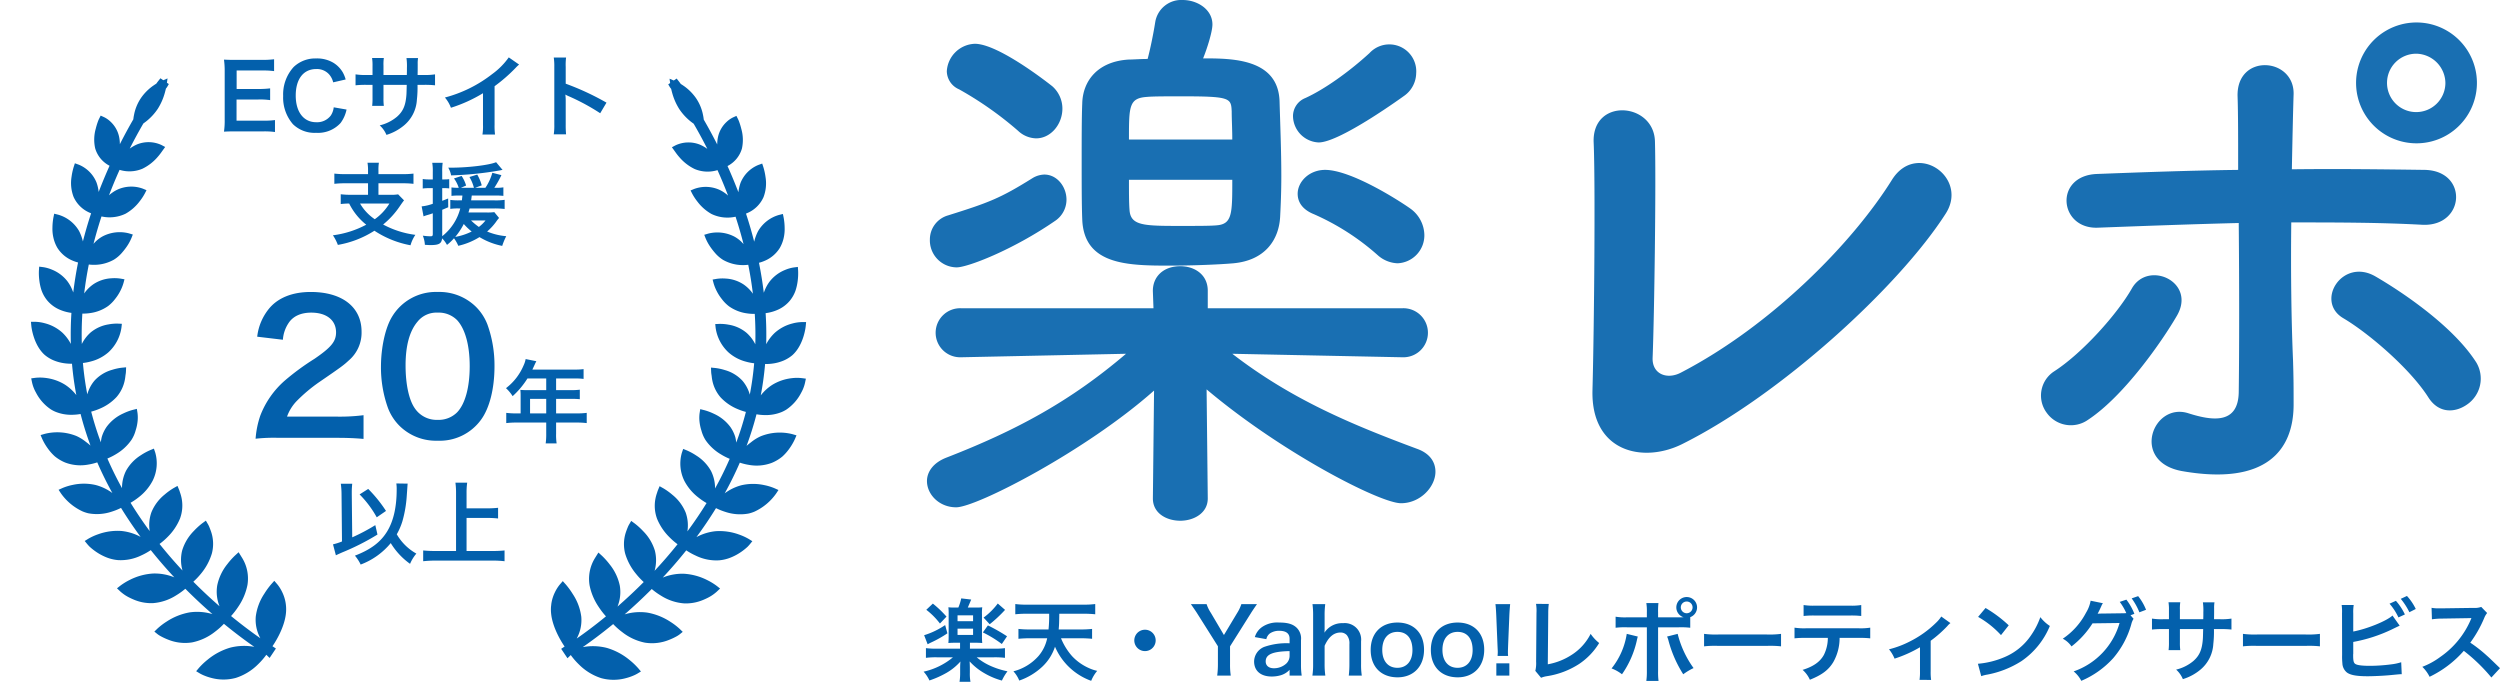 <svg xmlns="http://www.w3.org/2000/svg" xmlns:xlink="http://www.w3.org/1999/xlink" width="556.71" height="155.21" viewBox="0 0 556.71 155.21">
  <defs>
    <clipPath id="clip-path">
      <path id="パス_6292" data-name="パス 6292" d="M0,0,50.758-.276l-.773,134.625-50.758.276Z" fill="#0360ac"/>
    </clipPath>
    <clipPath id="clip-path-2">
      <path id="パス_6291" data-name="パス 6291" d="M0,0,50.758.276,51.531,134.9.773,134.625Z" fill="#0360ac"/>
    </clipPath>
  </defs>
  <g id="mv-logo" transform="translate(-80.195 -550.848)">
    <path id="パス_6952" data-name="パス 6952" d="M8.82,10.92v1.32H3.6a17.6,17.6,0,0,1-2.38-.12v2.16a17.8,17.8,0,0,1,2.38-.12H7.24A15.407,15.407,0,0,1,.7,17.36,7.6,7.6,0,0,1,2,19.32,21.335,21.335,0,0,0,5.84,17.6,12.377,12.377,0,0,0,8.9,15.1c-.04.56-.06.94-.06,1.32v1.14a12.181,12.181,0,0,1-.14,2.06h2.44A9.837,9.837,0,0,1,11,17.56V16.4c0-.06-.02-.72-.02-.78-.02-.3-.02-.3-.02-.54a13.5,13.5,0,0,0,3.38,2.68,15.969,15.969,0,0,0,3.8,1.58,11.04,11.04,0,0,1,1.24-2.06,17.876,17.876,0,0,1-3.98-1.3,13.172,13.172,0,0,1-2.88-1.82H16.4a18.278,18.278,0,0,1,2.42.12V12.12a16.365,16.365,0,0,1-2.4.12h-5.4V10.92h1.24c.58,0,1.06.02,1.5.06a15.311,15.311,0,0,1-.06-1.66V4.64a11.034,11.034,0,0,1,.06-1.62,10.835,10.835,0,0,1-1.54.06H10.54c.12-.26.38-.86.76-1.78L9.08,1.04a10.943,10.943,0,0,1-.64,2.04H7.8a11.009,11.009,0,0,1-1.58-.06,13.073,13.073,0,0,1,.06,1.62V9.32c0,.72-.02,1.2-.06,1.66.42-.04.94-.06,1.54-.06Zm-.56-6.1h3.46v1.3H8.26Zm0,2.96h3.46v1.4H8.26ZM1.3,3.58A16.318,16.318,0,0,1,4.34,6.64L5.8,5.1A23.77,23.77,0,0,0,2.76,2.2Zm4.2,3.4A17.327,17.327,0,0,1,.82,9.24l.78,2.02c.42-.22.44-.24.82-.42A25.372,25.372,0,0,0,6,8.82Zm11.72-4.8a15.173,15.173,0,0,1-3.16,3.14L15.42,6.8a30.013,30.013,0,0,0,3.42-3.2ZM13.9,8.62a25.426,25.426,0,0,1,4.22,2.58l1.16-1.72a38.693,38.693,0,0,0-4.26-2.42Zm21.78,1.3a25.173,25.173,0,0,1,2.54.12V7.84a24.189,24.189,0,0,1-2.56.12H30.78c.1-1.04.1-1.38.14-3.5h5.42a24.055,24.055,0,0,1,2.58.12V2.3a19.767,19.767,0,0,1-2.6.14H23.7a18.66,18.66,0,0,1-2.58-.14V4.58a23.281,23.281,0,0,1,2.58-.12h4.96a29.461,29.461,0,0,1-.14,3.5h-4.2a21.989,21.989,0,0,1-2.5-.12v2.2a25.054,25.054,0,0,1,2.52-.12h3.88a8.776,8.776,0,0,1-1.92,3.94,11.1,11.1,0,0,1-5.6,3.42A6.755,6.755,0,0,1,22,19.34a14.288,14.288,0,0,0,5.08-3.04,10.577,10.577,0,0,0,2.88-4.5,13.9,13.9,0,0,0,8.06,7.6,8.222,8.222,0,0,1,1.34-2.22,9.067,9.067,0,0,1-1.94-.66,11.457,11.457,0,0,1-3.66-2.62A13.956,13.956,0,0,1,31.3,9.92ZM50,8.02a2.38,2.38,0,1,0,2.38,2.38A2.373,2.373,0,0,0,50,8.02ZM69.1,18.24a16.5,16.5,0,0,1-.16-2.58V11.72l4.62-7.34c.34-.56,1.1-1.66,1.38-2.06H71.46a8.739,8.739,0,0,1-.94,1.98L67.58,9.2l-2.9-4.92a8.1,8.1,0,0,1-.96-1.96h-3.5c.64.92,1.1,1.58,1.4,2.06l4.62,7.32v3.96a19.136,19.136,0,0,1-.16,2.58Zm13.1,0h2.7a16.085,16.085,0,0,1-.16-2.5V10.36A3.358,3.358,0,0,0,83.8,7.6c-.86-.84-2.02-1.18-3.94-1.18a5.988,5.988,0,0,0-3.82,1.02,4.179,4.179,0,0,0-1.58,2.22l2.56.46a2.179,2.179,0,0,1,.8-1.28,3.608,3.608,0,0,1,2.08-.58c1.52,0,2.3.6,2.3,1.76v1.02a15.13,15.13,0,0,0-5.64.8,3.548,3.548,0,0,0-2.26,3.24c0,2.1,1.48,3.36,3.92,3.36a7.077,7.077,0,0,0,1.86-.24,4.337,4.337,0,0,0,2.12-1.26Zm0-4.46a2.383,2.383,0,0,1-.72,1.76A4.061,4.061,0,0,1,78.7,16.6c-1.12,0-1.82-.58-1.82-1.52,0-1.56,1.5-2.22,5.32-2.3ZM87.3,2.32a18.716,18.716,0,0,1,.14,2.62v10.7a16.438,16.438,0,0,1-.16,2.6h2.88a17.8,17.8,0,0,1-.16-2.6V11.6c.9-2,2.06-2.96,3.56-2.96a1.857,1.857,0,0,1,1.38.58,2.821,2.821,0,0,1,.58,1.98v4.44a21.255,21.255,0,0,1-.14,2.6h2.9a15.806,15.806,0,0,1-.16-2.6V10.6A3.661,3.661,0,0,0,94.1,6.56a4.669,4.669,0,0,0-4.14,2.12A8.2,8.2,0,0,0,90,7.82V4.96a19.222,19.222,0,0,1,.14-2.64Zm18.94,16.3c3.56,0,5.9-2.44,5.9-6.14s-2.3-6.06-5.92-6.06c-3.64,0-5.96,2.38-5.96,6.1C100.26,16.26,102.58,18.62,106.24,18.62ZM106.22,8.5c2.12,0,3.34,1.48,3.34,4.06,0,2.44-1.28,3.94-3.36,3.94s-3.36-1.52-3.36-3.98C102.84,10.02,104.12,8.5,106.22,8.5Zm13.42,10.12c3.56,0,5.9-2.44,5.9-6.14s-2.3-6.06-5.92-6.06c-3.64,0-5.96,2.38-5.96,6.1C113.66,16.26,115.98,18.62,119.64,18.62ZM119.62,8.5c2.12,0,3.34,1.48,3.34,4.06,0,2.44-1.28,3.94-3.36,3.94s-3.36-1.52-3.36-3.98C116.24,10.02,117.52,8.5,119.62,8.5Zm11.24,5.36a7.144,7.144,0,0,1-.04-.84c0-.28,0-.28.04-1.46l.28-6.8c.04-.86.12-1.9.18-2.44h-3.28c.08.56.14,1.56.18,2.44l.28,6.8c.06,1.22.06,1.22.06,1.44,0,.24-.02.44-.04.86Zm.28,4.38V15.5h-2.9v2.74Zm5.94-15.98a9.728,9.728,0,0,1,.1,2.06l-.08,10.8a7.053,7.053,0,0,1-.18,2.06l1.28,1.54a5.73,5.73,0,0,1,1.2-.34,18.232,18.232,0,0,0,7.28-2.74,14.91,14.91,0,0,0,4.46-4.66,9.394,9.394,0,0,1-1.9-2.04,11.819,11.819,0,0,1-4.08,4.58,14.385,14.385,0,0,1-5.46,2.2l.1-11.42a15.477,15.477,0,0,1,.12-2.02Zm27.18,3V4.2a15.936,15.936,0,0,1,.08-2.12h-2.7a11.349,11.349,0,0,1,.12,2.06V5.26h-4.4a12.836,12.836,0,0,1-2.56-.14V7.58a17.059,17.059,0,0,1,2.52-.1h4.44v9.68a14.893,14.893,0,0,1-.12,2.26h2.72a15.445,15.445,0,0,1-.1-2.24V7.48h4.62a17.217,17.217,0,0,1,2.54.1V5.22a2.31,2.31,0,1,0-3.1-2.18,2.292,2.292,0,0,0,1.62,2.2c-.48.02-.68.02-1.1.02Zm6.36-3.52a1.3,1.3,0,0,1,1.32,1.3,1.31,1.31,0,1,1-2.62,0A1.3,1.3,0,0,1,170.62,1.74Zm-13.34,7.2a16.248,16.248,0,0,1-3.38,7.7,8.723,8.723,0,0,1,2.32,1.3,21.135,21.135,0,0,0,3.36-7.78c.04-.18.08-.3.08-.34.02-.04.04-.16.08-.28Zm8.98.6a5.117,5.117,0,0,1,.32.92,26.677,26.677,0,0,0,3.28,7.48,13.225,13.225,0,0,1,2.3-1.38,22.06,22.06,0,0,1-3.54-7.62Zm8.24,2.18a21.956,21.956,0,0,1,3.26-.1h10.62a21.956,21.956,0,0,1,3.26.1V8.94a19.641,19.641,0,0,1-3.24.14H177.74a19.641,19.641,0,0,1-3.24-.14Zm34.46-1.88a19.789,19.789,0,0,1,2.54.1V7.56a14.206,14.206,0,0,1-2.58.14h-11.7a14.077,14.077,0,0,1-2.58-.14V9.94a19.789,19.789,0,0,1,2.54-.1h4.88a8.494,8.494,0,0,1-.88,3.78c-.84,1.54-2.34,2.6-4.74,3.34a6.346,6.346,0,0,1,1.62,2.2c2.7-1.08,4.16-2.18,5.22-3.94a10.86,10.86,0,0,0,1.4-5.38Zm-12.3-4.88a18.841,18.841,0,0,1,2.54-.1h7.76a18.841,18.841,0,0,1,2.54.1V2.52a13.569,13.569,0,0,1-2.58.14h-7.68a13.569,13.569,0,0,1-2.58-.14Zm30.66.12a7.5,7.5,0,0,1-1.22,1.44,22.815,22.815,0,0,1-5.68,4.06,21.331,21.331,0,0,1-4.74,1.8,8.183,8.183,0,0,1,1.24,2.08,28.216,28.216,0,0,0,5.66-2.54v5.36a11.991,11.991,0,0,1-.1,1.9l2.58.02a11.813,11.813,0,0,1-.1-1.92v-6.8a26.764,26.764,0,0,0,3.72-3.28,3.9,3.9,0,0,1,.68-.66Zm8.2.08a21,21,0,0,1,5.1,4.06l1.72-2.18a28.326,28.326,0,0,0-5.16-3.86Zm.7,13.2a7.08,7.08,0,0,1,1.32-.34,21.6,21.6,0,0,0,7.62-3,17.553,17.553,0,0,0,6.34-7.84,8.624,8.624,0,0,1-2.12-1.96,16.7,16.7,0,0,1-2.04,4,13.362,13.362,0,0,1-5.94,4.9,19.057,19.057,0,0,1-5.92,1.48ZM269.46,4.8l.86-.32a12.71,12.71,0,0,0-1.78-3.16l-1.48.5a12.4,12.4,0,0,1,1.46,2.5,9.667,9.667,0,0,1-1.04.04l-4.38.06c-.4,0-.72.02-.96.04l.16-.3c.04-.08.04-.1.14-.28.2-.4.38-.8.54-1.16a2.387,2.387,0,0,1,.34-.6l-2.74-.56a7.675,7.675,0,0,1-1.02,2.66,15.757,15.757,0,0,1-5.18,5.8,5.314,5.314,0,0,1,1.94,1.72A19.873,19.873,0,0,0,261,6.6l6.02-.08A16.094,16.094,0,0,1,256.8,17.3a6.618,6.618,0,0,1,1.7,2.1,20.189,20.189,0,0,0,7.12-5.06,19.722,19.722,0,0,0,4.02-7.56,4.032,4.032,0,0,1,.5-1.2Zm3.46-1.22A11.671,11.671,0,0,0,271.16.54l-1.44.5a14.326,14.326,0,0,1,1.72,3.1Zm7.54,2.1V3.62a10,10,0,0,1,.08-1.72h-2.62a10.657,10.657,0,0,1,.1,1.78v2h-1.18a14.2,14.2,0,0,1-2.6-.14V7.98a20.345,20.345,0,0,1,2.56-.1h1.22v2.96a13.163,13.163,0,0,1-.08,1.72h2.6a12.312,12.312,0,0,1-.08-1.68v-3h5.18c-.04,1.38-.04,1.86-.08,2.32-.18,2.3-.76,3.62-2.12,4.8a9.289,9.289,0,0,1-3.82,1.9,5.942,5.942,0,0,1,1.5,2.12,11.117,11.117,0,0,0,3.9-2.1,8.009,8.009,0,0,0,2.88-5.74,24.242,24.242,0,0,0,.14-3.3h1.34a20.346,20.346,0,0,1,2.56.1V5.54a14.2,14.2,0,0,1-2.6.14h-1.28c.02-1.2.02-1.2.02-2.42a7.386,7.386,0,0,1,.08-1.34h-2.58a12.748,12.748,0,0,1,.1,2.22v.64l-.02.9Zm14.04,6.04a21.956,21.956,0,0,1,3.26-.1h10.62a21.956,21.956,0,0,1,3.26.1V8.94a19.641,19.641,0,0,1-3.24.14H297.74a19.64,19.64,0,0,1-3.24-.14Zm24.56-7.34a10.154,10.154,0,0,1,.1-1.86h-2.68a10.561,10.561,0,0,1,.08,1.84l.02,9.28a15.068,15.068,0,0,0,.06,1.84,2.765,2.765,0,0,0,.98,2.04c.78.6,2.16.86,4.68.86,1.22,0,3.74-.12,4.92-.24,2.12-.2,2.22-.22,2.64-.22l-.12-2.66a11.817,11.817,0,0,1-2.28.48,37.717,37.717,0,0,1-4.64.32c-1.94,0-3.08-.16-3.42-.52-.28-.28-.36-.74-.36-1.9a1.326,1.326,0,0,1,.02-.26V10.74a33.863,33.863,0,0,0,8.54-2.76c1.06-.52,1.66-.8,1.8-.86l-1.6-2.26c-1.3,1.22-5.72,3-8.74,3.56Zm8.08-2.16a12.792,12.792,0,0,1,1.98,3.06l1.44-.66a12.717,12.717,0,0,0-2-3.04Zm5.84,1.18A11.766,11.766,0,0,0,331.02.5l-1.38.64a14.884,14.884,0,0,1,1.92,2.98Zm18.76,13.18c-2.42-2.34-2.42-2.34-2.92-2.78a31,31,0,0,0-3.7-2.9,26.488,26.488,0,0,0,3.12-5.52,3.847,3.847,0,0,1,.64-1.08l-1.32-1.36a4.332,4.332,0,0,1-1.78.22l-7.04.1h-.48a8.752,8.752,0,0,1-1.76-.12l.08,2.56a15.762,15.762,0,0,1,2.18-.16c6.3-.1,6.3-.1,6.62-.12l-.22.52a19.278,19.278,0,0,1-6.72,8.14,16.512,16.512,0,0,1-4,2.2,8.023,8.023,0,0,1,1.62,2.22,23.768,23.768,0,0,0,7.62-5.78,38.447,38.447,0,0,1,6.14,5.94Z" transform="translate(285.165 683.058)" fill="#0360ac"/>
    <path id="楽レポロゴ" d="M114.92,28.98a6.282,6.282,0,0,0,2.47-4.81,6,6,0,0,0-10.4-4.55c-4.55,4.16-10.01,8.06-14.3,10.01a4.338,4.338,0,0,0-2.73,4.03,5.97,5.97,0,0,0,5.72,5.85C100.49,39.51,114.92,28.98,114.92,28.98Zm-1.69,37.44a6.221,6.221,0,0,0,5.98-6.37,7.393,7.393,0,0,0-2.99-5.72c-1.95-1.43-13.13-8.71-19.11-8.71-3.51,0-6.11,2.6-6.11,5.33,0,1.82,1.04,3.51,3.64,4.55a54.208,54.208,0,0,1,14.17,9.1A7.025,7.025,0,0,0,113.23,66.42ZM69.94,20.79c.91-2.21,2.08-5.98,2.08-7.54,0-3.38-3.38-5.46-6.63-5.46a5.869,5.869,0,0,0-6.11,4.94c-.39,2.47-1.04,5.72-1.69,8.19-1.69,0-3.12.13-4.16.13-6.89.39-10.27,4.68-10.4,9.75-.13,3.12-.13,7.93-.13,12.87,0,4.81,0,9.75.13,13,.39,10.14,10.14,10.27,19.5,10.27,5.33,0,11.31-.26,14.17-.52,7.02-.65,10.14-5.2,10.4-10.4.13-2.47.26-5.59.26-8.97,0-5.72-.26-11.96-.39-16.64C86.71,20.79,76.31,20.79,69.94,20.79ZM32.76,38.6c3.25,0,5.85-3.12,5.85-6.63a6.649,6.649,0,0,0-2.21-4.94s-11.83-9.49-17.29-9.49a6.489,6.489,0,0,0-6.24,6.11,4.465,4.465,0,0,0,2.73,4.03,77.756,77.756,0,0,1,13.13,9.23A6.069,6.069,0,0,0,32.76,38.6Zm81.77,48.75a5.461,5.461,0,1,0-.13-10.92H70.98v-3.9c0-3.64-2.99-5.46-6.11-5.46-3.9,0-6.24,2.47-6.11,5.72l.13,3.64H15.99a5.461,5.461,0,1,0-.13,10.92h.13l36.79-.78C40.43,97.1,28.47,103.6,12.74,109.71c-2.99,1.17-4.29,3.25-4.29,5.2,0,2.99,2.73,5.85,6.5,5.85,4.55,0,28.99-12.61,44.07-26l-.26,23.92v.13c0,3.25,2.99,4.94,6.11,4.94,2.99,0,6.11-1.69,6.11-4.94v-.13L70.72,94.5c16.64,14.04,38.61,25.35,43.29,25.35,4.29,0,7.67-3.64,7.67-7.02,0-2.08-1.17-4.03-4.03-5.07-14.69-5.46-28.08-11.05-41.21-21.19l37.96.78ZM37.05,56.93a5.688,5.688,0,0,0,2.47-4.68c0-2.86-2.08-5.59-4.94-5.59a5.388,5.388,0,0,0-2.6.78c-7.28,4.55-9.75,5.46-18.85,8.32A5.562,5.562,0,0,0,9.1,61.09a6.013,6.013,0,0,0,5.98,6.24C17.42,67.33,27.43,63.56,37.05,56.93ZM53.43,38.86c0-7.41,0-9.23,4.03-9.49,1.3-.13,4.55-.13,7.8-.13,10.79,0,10.92.39,11.05,3.38,0,1.69.13,3.9.13,6.24Zm23.01,8.97c0,7.54,0,9.88-3.51,10.14-1.3.13-4.42.13-7.67.13-8.45,0-11.44,0-11.7-3.51-.13-1.56-.13-3.9-.13-6.76ZM235.3,55.37c5.2-8.06-6.5-16.25-11.96-7.54-8.84,14.17-26.91,32.5-46.93,42.9-3.12,1.69-6.5.39-6.37-3.25.39-9.88.78-39,.52-48.23-.26-8.71-14.04-9.75-13.65.26.39,8.71.13,40.3-.26,55.12-.39,13.78,11.18,16.38,19.89,12.09C198.51,95.8,224.9,71.62,235.3,55.37ZM353.6,26.25a13.455,13.455,0,1,0-26.91,0,13.455,13.455,0,0,0,26.91,0Zm-2.21,71.63a6.993,6.993,0,0,0,2.08-9.36c-5.2-8.19-16.77-15.86-22.36-19.11-7.41-4.42-13.65,5.46-7.28,9.23,5.72,3.38,14.95,11.31,18.98,17.68C345.15,99.96,348.79,99.7,351.39,97.88ZM300.56,57.45c.13,13.65.13,28.47,0,37.7-.13,7.15-5.85,6.37-11.18,4.68-7.93-2.6-13,10.79-1.43,12.87,18.59,3.25,24.83-4.55,24.83-14.82,0-3.64,0-5.72-.13-9.88-.39-8.97-.52-20.15-.39-30.68,9.75,0,19.5,0,29.12.52s10.4-12.09.52-12.22c-9.62-.13-19.5-.26-29.51-.13.13-6.76.26-12.74.39-16.77.13-8.19-12.74-9.1-12.48.52.13,3.64.13,9.49.13,16.38-10.53.13-21.19.52-31.46.91-9.62.39-8.45,12.35.26,11.96C279.63,58.1,290.16,57.71,300.56,57.45Zm-33.54,43.81c8.06-5.33,16.51-17.55,19.76-23.14,4.42-7.54-6.37-12.48-10.01-6.11-3.25,5.72-11.05,14.43-17.29,18.46a6.421,6.421,0,0,0-1.69,9.23A6.617,6.617,0,0,0,267.02,101.26Zm79.56-75.01a6.5,6.5,0,1,1-6.5-6.5A6.605,6.605,0,0,1,346.58,26.25Z" transform="translate(278.165 543.058)" fill="#0060aa" opacity="0.9"/>
    <path id="パス_6951" data-name="パス 6951" d="M20.02,1.64a8.167,8.167,0,0,1,.08,1.32q0,5.94-2.16,9.42c-1.46,2.36-3.62,3.98-7.14,5.34a9.169,9.169,0,0,1,1.28,1.98,15.932,15.932,0,0,0,6.7-4.78,15.589,15.589,0,0,0,4.3,4.62,8.8,8.8,0,0,1,1.4-2.28,11.546,11.546,0,0,1-4.36-4.3,14.314,14.314,0,0,0,1.26-2.92,26.848,26.848,0,0,0,.96-5.58c.18-2.56.18-2.56.2-2.78ZM7.92,14.56a13.074,13.074,0,0,1-2,.64l.64,2.44c.5-.24.64-.3,1.4-.64a53.527,53.527,0,0,0,7.86-3.98l-.48-2.1a41.8,41.8,0,0,1-5.14,2.72L10.1,4.1V3.66a17.662,17.662,0,0,1,.1-1.96H7.66a18.3,18.3,0,0,1,.16,2.38ZM11.84,4.08a23.109,23.109,0,0,1,3.82,5.1l2.06-1.42a29.93,29.93,0,0,0-3.96-4.9ZM35.66,9.32h4.7a20.883,20.883,0,0,1,2.32.12V7.06a20.371,20.371,0,0,1-2.32.12h-4.7V3.76a16.138,16.138,0,0,1,.14-2.3H33.18a17.121,17.121,0,0,1,.14,2.3V16.68H28.76A26.391,26.391,0,0,1,26,16.56v2.4a25,25,0,0,1,2.76-.14h12.7a21.823,21.823,0,0,1,2.66.14v-2.4a25.685,25.685,0,0,1-2.7.12H35.66Z" transform="translate(148.43 656.865)" fill="#0360ac"/>
    <path id="パス_6950" data-name="パス 6950" d="M-32-2.28a19.127,19.127,0,0,1-2.56.14h-6V-6.86h4.88a15.672,15.672,0,0,1,2.6.14V-9.34a20.815,20.815,0,0,1-2.6.14h-4.86v-4.12h5.76a17.911,17.911,0,0,1,2.58.14v-2.64a21.369,21.369,0,0,1-2.58.14h-6.04c-1.22,0-1.74-.02-2.54-.06a17.693,17.693,0,0,1,.16,2.58V-2.34A16.178,16.178,0,0,1-43.36.3c.8-.04,1.34-.06,2.54-.06h6.24A17.194,17.194,0,0,1-32,.38Zm13.08-2.84a4.085,4.085,0,0,1-.66,1.84A3.819,3.819,0,0,1-22.82-1.8c-2.8,0-4.56-2.28-4.56-5.94,0-3.68,1.72-5.9,4.56-5.9A3.621,3.621,0,0,1-19.9-12.4a4.167,4.167,0,0,1,.86,1.72l2.78-.64a7.113,7.113,0,0,0-.62-1.54A6.14,6.14,0,0,0-19-15.04,7.067,7.067,0,0,0-22.84-16a6.949,6.949,0,0,0-5,1.9,9.056,9.056,0,0,0-2.34,6.46A9.032,9.032,0,0,0-28-1.36,6.879,6.879,0,0,0-22.86.56,6.81,6.81,0,0,0-17.4-1.62a7.641,7.641,0,0,0,1.34-3Zm11.08-7.2v-2.06a10,10,0,0,1,.08-1.72h-2.62a10.659,10.659,0,0,1,.1,1.78v2h-1.18a14.2,14.2,0,0,1-2.6-.14v2.44a20.346,20.346,0,0,1,2.56-.1h1.22v2.96a13.168,13.168,0,0,1-.08,1.72h2.6a12.311,12.311,0,0,1-.08-1.68v-3h5.18C-2.7-8.74-2.7-8.26-2.74-7.8-2.92-5.5-3.5-4.18-4.86-3A9.289,9.289,0,0,1-8.68-1.1a5.942,5.942,0,0,1,1.5,2.12,11.117,11.117,0,0,0,3.9-2.1A8.009,8.009,0,0,0-.4-6.82a24.246,24.246,0,0,0,.14-3.3H1.08a20.346,20.346,0,0,1,2.56.1v-2.44a14.2,14.2,0,0,1-2.6.14H-.24c.02-1.2.02-1.2.02-2.42a7.386,7.386,0,0,1,.08-1.34H-2.72a12.747,12.747,0,0,1,.1,2.22v.64l-.02.9Zm27.9-3.92a16,16,0,0,1-3.72,3.74A29.208,29.208,0,0,1,5.84-7.3,7.523,7.523,0,0,1,7.18-5.02a32.4,32.4,0,0,0,7.14-3.24v7.04A11.249,11.249,0,0,1,14.2.94H17a15.129,15.129,0,0,1-.1-2.22V-9.82a35.367,35.367,0,0,0,4.72-4.12,8.238,8.238,0,0,1,.74-.7ZM32.82.9a21.986,21.986,0,0,1-.08-2.22V-6.6a10.34,10.34,0,0,0-.08-1.36,6.462,6.462,0,0,0,.68.34A47.319,47.319,0,0,1,40.42-3.8l1.4-2.36a58.759,58.759,0,0,0-9.08-4.22V-14.1a13.407,13.407,0,0,1,.08-2.1H30.08a12.855,12.855,0,0,1,.12,2.04V-1.34A13.473,13.473,0,0,1,30.08.9Zm-44.1,8.86h-5.06a19.707,19.707,0,0,1-2.44-.12v2.28a19.131,19.131,0,0,1,2.42-.12h5.08v2.56h-3.66a18.7,18.7,0,0,1-2.42-.12v2.18a18.454,18.454,0,0,1,1.88-.12,13.857,13.857,0,0,0,3.8,4.72,21.569,21.569,0,0,1-7.42,2.36A9.9,9.9,0,0,1-18,25.52a21.985,21.985,0,0,0,8.14-3.16A21.711,21.711,0,0,0-1.82,25.6,8.058,8.058,0,0,1-.74,23.28a20.635,20.635,0,0,1-7.18-2.3A18.657,18.657,0,0,0-4.2,16.9c.4-.58.72-1.04.94-1.3l-1.32-1.34a8.7,8.7,0,0,1-1.7.1H-8.96V11.8h5.38a18.914,18.914,0,0,1,2.42.12V9.64a19.485,19.485,0,0,1-2.44.12H-8.96V8.98a9.7,9.7,0,0,1,.1-1.76H-11.4a9.741,9.741,0,0,1,.12,1.76Zm4.76,6.54a11.719,11.719,0,0,1-3.26,3.5,10.666,10.666,0,0,1-3.28-3.5ZM9.74,14.52c-.04.4-.06.54-.12,1.08H8.96a13.077,13.077,0,0,1-1.92-.1v2a12.178,12.178,0,0,1,1.88-.1h.34a11.539,11.539,0,0,1-4.02,6.18V17.7c.6-.24.7-.3,1.34-.56l-.02-1.96c-.64.26-.88.36-1.32.52V12.88h.52a8.81,8.81,0,0,1,1.04.06V10.88a8.81,8.81,0,0,1-1.04.06H5.24V9.28a13.376,13.376,0,0,1,.1-2.04H3.02A11.189,11.189,0,0,1,3.14,9.3v1.64H2.28a7.331,7.331,0,0,1-1.38-.1v2.12a10.972,10.972,0,0,1,1.36-.08h.88v3.48a10.145,10.145,0,0,1-2.48.58l.42,2.22a8.906,8.906,0,0,1,.96-.32c.48-.14.54-.16,1.1-.36v4.58c0,.44-.1.54-.5.54a12.478,12.478,0,0,1-1.72-.14,6.442,6.442,0,0,1,.46,2.04c.66.04.96.06,1.2.06,1.94,0,2.5-.32,2.64-1.5A6.288,6.288,0,0,1,6.3,25.52a11.29,11.29,0,0,0,1.56-1.48,8.005,8.005,0,0,1,.96,1.68,15.41,15.41,0,0,0,4.72-1.94,15.6,15.6,0,0,0,5.06,1.96,13.488,13.488,0,0,1,.9-2.16,14.28,14.28,0,0,1-4.26-1.04,12.693,12.693,0,0,0,1.96-2.12,8.281,8.281,0,0,1,.7-.9l-1.06-1.3a10.7,10.7,0,0,1-1.7.08H11.08c.12-.38.16-.52.26-.9h5.5a18.357,18.357,0,0,1,2.3.12V15.48a13.282,13.282,0,0,1-2.3.12H11.68c.06-.42.08-.6.14-1.08h5.12a17.935,17.935,0,0,1,1.92.08V12.7a8.081,8.081,0,0,1-1.56.1h-.46a22.571,22.571,0,0,0,1.58-2.82L16.4,9.46a11.718,11.718,0,0,1-1.54,3.34H12.58l1.46-.54a10.062,10.062,0,0,0-1-2.4l-1.74.54a9.139,9.139,0,0,1,1,2.4H9.4l1.16-.5a7.93,7.93,0,0,0-1-2.14l-1.7.56A7.308,7.308,0,0,1,8.92,12.8h-.1a10.517,10.517,0,0,1-1.52-.08V14.6a16.172,16.172,0,0,1,1.78-.08Zm.3,6.34a13.3,13.3,0,0,0,1.76,1.68,13.336,13.336,0,0,1-3.66,1.2A14.963,14.963,0,0,0,10.04,20.86Zm4.84-.78a7.813,7.813,0,0,1-1.48,1.44,14.807,14.807,0,0,1-1.74-1.44ZM17.24,7.1c-1.48.64-6.22,1.22-10,1.22H6.58a5.183,5.183,0,0,1,.64,1.72A75.279,75.279,0,0,0,18.14,8.92a3.587,3.587,0,0,1,.54-.1Z" transform="translate(173.43 579.865)" fill="#0360ac"/>
    <g id="グループ_293" data-name="グループ 293" transform="matrix(0.995, 0.105, -0.105, 0.995, 216.156, 566.865)">
      <g id="グループ_292" data-name="グループ 292" transform="translate(0 0)" clip-path="url(#clip-path)">
        <path id="パス_6290" data-name="パス 6290" d="M33.286,28.191l.165-.088a6.892,6.892,0,0,0,3.33-3.958,8.638,8.638,0,0,0-.018-4.476,13.772,13.772,0,0,0-.7-2.128l-.357-.8-.824.4h0A7.207,7.207,0,0,0,31.366,21.5a9.2,9.2,0,0,0-.256,2.143c-1-1.959-2.014-3.812-3.024-5.544a6.364,6.364,0,0,0,2.78-4.2,8.908,8.908,0,0,0-.592-4.337,15.1,15.1,0,0,0-.61-1.459,6.231,6.231,0,0,0-.332-.614l-.448-.7-.743.437a5.723,5.723,0,0,0-1.3,1.139,6.423,6.423,0,0,0-1.523,3.39,7.736,7.736,0,0,0-.012,1.812c-1.272-1.967-2.482-3.708-3.563-5.191a9.37,9.37,0,0,0-.256-.955,10.038,10.038,0,0,0-1.92-3.568A10.949,10.949,0,0,0,16.37,1.3c-.177-.1-.357-.186-.537-.272-.311-.344-.473-.513-.475-.515L14.779-.08l-.579.5-.989-.3.236.945-.39.336.429.589.073.086c.044.047.13.138.253.272.1.281.2.564.312.84a13.224,13.224,0,0,0,1.931,3.4l.01.013a12.2,12.2,0,0,0,2.99,2.6c.181.109.366.216.552.319,1.085,1.483,2.315,3.246,3.612,5.253a8.871,8.871,0,0,0-1.7-.753,6.81,6.81,0,0,0-5.4.693l-.783.527.544.609.067.075.354.4a12.989,12.989,0,0,0,1.014,1.027,10.476,10.476,0,0,0,3.554,2.17,7.447,7.447,0,0,0,5.094-.283c.98,1.683,1.967,3.483,2.935,5.385a7.788,7.788,0,0,0-1.943-1.039,7.444,7.444,0,0,0-5.694.355l-.785.426.471.721a11.737,11.737,0,0,0,1.3,1.582l.012.012a10.191,10.191,0,0,0,3.392,2.4,8.2,8.2,0,0,0,5.4.045q.385.859.76,1.74.881,2.073,1.648,4.143l-.113-.106a7.21,7.21,0,0,0-2.016-1.312,8.19,8.19,0,0,0-5.951-.079l-.839.351.4.768a10.624,10.624,0,0,0,1.153,1.676,15.754,15.754,0,0,0,1.328,1.384l.013.012a7.7,7.7,0,0,0,1.879,1.281,9.031,9.031,0,0,0,5.669.485q.986,3.157,1.7,6.3c-.1-.114-.2-.227-.307-.341a8.352,8.352,0,0,0-1.908-1.464,7.994,7.994,0,0,0-4.158-.917,9.031,9.031,0,0,0-1.983.274l-.888.251.312.821a9.861,9.861,0,0,0,.955,1.773,10.025,10.025,0,0,0,1.248,1.526A8.168,8.168,0,0,0,31.7,49.117a8.99,8.99,0,0,0,4.134,1.136,10.6,10.6,0,0,0,1.737-.065q.571,3.373.828,6.715A8.485,8.485,0,0,0,36.2,54.574a8.266,8.266,0,0,0-4.149-1.385,9.932,9.932,0,0,0-2.085.041l-.908.136.186.85a9.218,9.218,0,0,0,3.432,5.124,9.461,9.461,0,0,0,4.056,1.627,11.408,11.408,0,0,0,1.861.163q.033,1.9-.036,3.788-.06,1.627-.2,3.258a8.034,8.034,0,0,0-1.959-2.912,8.382,8.382,0,0,0-4.1-1.936,11.67,11.67,0,0,0-2.17-.243l-.993.009.134.929a5.821,5.821,0,0,0,.124.584l.011.037c.033.105.064.244.1.4.051.229.114.513.211.814a8.17,8.17,0,0,0,2.23,3.591,10.747,10.747,0,0,0,4.028,2.2,12.956,12.956,0,0,0,1.925.443,69.122,69.122,0,0,1-1.42,7.016,8.985,8.985,0,0,0-.327-1.159l-.014-.036a7.845,7.845,0,0,0-1.336-2.138,9.346,9.346,0,0,0-3.935-2.523,12.424,12.424,0,0,0-2.185-.573l-.953-.135-.048.914a7.848,7.848,0,0,0,.2,1.967,9.692,9.692,0,0,0,.612,1.844A7.454,7.454,0,0,0,29.649,79.3,10.807,10.807,0,0,0,33.4,82.088a13.463,13.463,0,0,0,2.005.763q-.776,2.468-1.737,4.923c-.258.659-.529,1.318-.808,1.977A8.51,8.51,0,0,0,31.57,86a9.542,9.542,0,0,0-3.635-3.093,13.334,13.334,0,0,0-2.154-.9l-.9-.265-.2.88a8.683,8.683,0,0,0,1.216,6.182,11.184,11.184,0,0,0,3.449,3.318,14.2,14.2,0,0,0,1.976,1.06Q29.7,96.563,27.739,99.9a8.493,8.493,0,0,0-.828-4.139,9.867,9.867,0,0,0-3.349-3.607,14.29,14.29,0,0,0-2.105-1.207l-.925-.4-.277.936a5.519,5.519,0,0,0-.125.556,8.743,8.743,0,0,0-.228,1.39,8.348,8.348,0,0,0,.834,4.4,12.368,12.368,0,0,0,3.2,3.806,15.034,15.034,0,0,0,1.924,1.341q-1.088,1.7-2.263,3.385-1.093,1.565-2.2,3.031A8.643,8.643,0,0,0,21,104.945a10.456,10.456,0,0,0-3.066-4.068,15.176,15.176,0,0,0-2.018-1.483l-.858-.5-.4.884a5.251,5.251,0,0,0-.213.591l-.045.162c-.09.32-.2.718-.3,1.211a8.414,8.414,0,0,0,.393,4.549,12.838,12.838,0,0,0,2.889,4.23,16.054,16.054,0,0,0,1.872,1.612c-1.79,2.225-3.557,4.244-5.226,6.041a8.635,8.635,0,0,0,.012-4.7,11.147,11.147,0,0,0-2.726-4.443,16.313,16.313,0,0,0-1.916-1.737l-.861-.633-.459.948h0l-.015.032-.214.441,0,.009a8.487,8.487,0,0,0-.509,1.388,8.8,8.8,0,0,0,.01,4.649,13.1,13.1,0,0,0,2.55,4.6,16.768,16.768,0,0,0,1.8,1.882c-2.388,2.422-4.463,4.3-5.957,5.594a8.563,8.563,0,0,0,.508-4.915,11.838,11.838,0,0,0-2.4-4.818,16.855,16.855,0,0,0-1.786-1.978l-.746-.677-.575.826a8.506,8.506,0,0,0-.917,1.866,8.7,8.7,0,0,0-.355,4.647c.691,3.571,3.647,6.951,3.78,7.1L3.2,128.3l-.656.544,1.615,1.937.623-.746L4.817,130l.024.028a15.347,15.347,0,0,0,2.031,1.888A12.3,12.3,0,0,0,12.1,134.4a10.416,10.416,0,0,0,5.552-.617,11.474,11.474,0,0,0,1.438-.665,7.735,7.735,0,0,0,.88-.552l.757-.572-.673-.649a15.548,15.548,0,0,0-2.148-1.648,14.209,14.209,0,0,0-5.221-2.114,12.389,12.389,0,0,0-5.311.351l-.012,0-.074.021c1.564-1.349,3.72-3.3,6.189-5.807a15.464,15.464,0,0,0,2.164,1.554,12.019,12.019,0,0,0,5.316,1.82,10.013,10.013,0,0,0,5.292-1.2q.174-.089.344-.183a12.944,12.944,0,0,0,1.2-.751,5.162,5.162,0,0,0,.62-.5l.641-.64-.709-.557a14.321,14.321,0,0,0-2.242-1.372,13.7,13.7,0,0,0-5.294-1.5,11.845,11.845,0,0,0-5.025.916c1.732-1.859,3.562-3.946,5.411-6.245a15.09,15.09,0,0,0,2.2,1.253,11.128,11.128,0,0,0,5.334,1.17,9.922,9.922,0,0,0,4.232-1.284c.271-.149.541-.312.8-.479a8.665,8.665,0,0,0,1.447-1.139c.314-.3.486-.5.5-.523l.6-.7-.79-.5a13.574,13.574,0,0,0-2.3-1.087,13.2,13.2,0,0,0-5.265-.842,11.563,11.563,0,0,0-4.594,1.343q2.446-3.249,4.574-6.578a14.2,14.2,0,0,0,2.21.943,10.425,10.425,0,0,0,5.289.5,9.1,9.1,0,0,0,2.7-.994,11.785,11.785,0,0,0,1.984-1.385,12.819,12.819,0,0,0,1.276-1.256l.025-.03c.276-.351.422-.576.428-.584l.5-.761-.831-.4a12.55,12.55,0,0,0-2.345-.783h0a12.664,12.664,0,0,0-5.195-.172,11.346,11.346,0,0,0-4.1,1.758q2-3.412,3.655-6.876a13.485,13.485,0,0,0,2.163.616,10.351,10.351,0,0,0,5.192-.184l.019-.006a8.028,8.028,0,0,0,1.22-.547,12.08,12.08,0,0,0,4.377-4.517l.431-.83-.916-.3a12.033,12.033,0,0,0-2.352-.454,11.69,11.69,0,0,0-5.019.552A10.927,10.927,0,0,0,35.112,90.6q1.5-3.553,2.626-7.138a12.639,12.639,0,0,0,2.072.283,9.556,9.556,0,0,0,4.921-.94q.111-.057.221-.117a9.177,9.177,0,0,0,2.019-1.531l.025-.026A10.574,10.574,0,0,0,48.372,79.2a12.431,12.431,0,0,0,1.008-2.242l.264-.861-.924-.166a11.38,11.38,0,0,0-6.967,1.2,9.766,9.766,0,0,0-2.032,1.58c-.3.274-.6.568-.881.877A71.469,71.469,0,0,0,40.3,72.366a11.3,11.3,0,0,0,1.993-.03,9.163,9.163,0,0,0,3.5-1.041,7.4,7.4,0,0,0,.983-.647,9.983,9.983,0,0,0,2.9-4.065,8.155,8.155,0,0,0,.535-1.716c.075-.415.1-.666.1-.675l.086-.862-.912-.027a9.772,9.772,0,0,0-2.2.245,10.55,10.55,0,0,0-4.227,1.971A10.434,10.434,0,0,0,40.8,68.081q.131-1.555.191-3.107.073-1.96.037-3.934a10.74,10.74,0,0,0,1.8-.313A9.6,9.6,0,0,0,45,59.867a7.684,7.684,0,0,0,1.878-1.44l.017-.019c2.253-2.546,2.241-6.539,2.24-6.708l-.01-.9-.944.1a9.03,9.03,0,0,0-2.059.534,9.258,9.258,0,0,0-3.714,2.52,9.574,9.574,0,0,0-1.6,2.679q-.266-3.416-.851-6.862a9.619,9.619,0,0,0,1.586-.522c.29-.124.572-.261.837-.407a7.388,7.388,0,0,0,2.626-2.363,7.472,7.472,0,0,0,1.028-2.336,11.162,11.162,0,0,0,.264-2.177,13.066,13.066,0,0,0-.134-2.312l-.149-.869-.9.213a8.116,8.116,0,0,0-1.875.76,8.252,8.252,0,0,0-3.123,2.908,8.619,8.619,0,0,0-.927,2.2c-.038.134-.078.278-.118.427q-.741-3.252-1.761-6.518a8.439,8.439,0,0,0,1.118-.515,7.28,7.28,0,0,0,3.136-3.241A7.856,7.856,0,0,0,42.2,32.68a8.71,8.71,0,0,0-.021-2.2,13.375,13.375,0,0,0-.45-2.23l-.266-.838-.866.318a7.868,7.868,0,0,0-4.232,4.087,10.2,10.2,0,0,0-.584,2.22l0,.013c-.009.055-.017.111-.025.166q-.511-1.379-1.07-2.759-.678-1.669-1.4-3.266" transform="translate(0 0)" fill="#0360ac"/>
      </g>
    </g>
    <g id="グループ_294" data-name="グループ 294" transform="matrix(-0.995, 0.105, -0.105, -0.995, 145.545, 700.672)">
      <g id="グループ_292-2" data-name="グループ 292" transform="translate(0 0)" clip-path="url(#clip-path-2)">
        <path id="パス_6290-2" data-name="パス 6290" d="M34.059,106.435l.165.088a6.892,6.892,0,0,1,3.33,3.958,8.638,8.638,0,0,1-.018,4.476,13.772,13.772,0,0,1-.7,2.128l-.357.8-.824-.4h0a7.207,7.207,0,0,1-3.515-4.362,9.2,9.2,0,0,1-.256-2.143c-1,1.959-2.014,3.812-3.024,5.544a6.364,6.364,0,0,1,2.78,4.2,8.908,8.908,0,0,1-.592,4.337,15.1,15.1,0,0,1-.61,1.459,6.232,6.232,0,0,1-.332.614l-.448.7-.743-.437a5.724,5.724,0,0,1-1.3-1.139,6.423,6.423,0,0,1-1.523-3.39,7.736,7.736,0,0,1-.012-1.812c-1.272,1.967-2.482,3.708-3.563,5.191a9.371,9.371,0,0,1-.256.955,10.039,10.039,0,0,1-1.92,3.568,10.949,10.949,0,0,1-3.192,2.554c-.177.1-.357.186-.537.272-.311.344-.473.513-.475.515l-.579.592-.579-.5-.989.3.236-.945-.39-.336.429-.589.073-.086c.044-.047.13-.138.253-.272.1-.281.2-.564.312-.84a13.224,13.224,0,0,1,1.931-3.4l.01-.013a12.2,12.2,0,0,1,2.99-2.6c.181-.109.366-.216.552-.319,1.085-1.483,2.315-3.246,3.612-5.253a8.87,8.87,0,0,1-1.7.753,6.81,6.81,0,0,1-5.4-.693l-.783-.527.544-.609.067-.075.354-.4a12.99,12.99,0,0,1,1.014-1.027,10.476,10.476,0,0,1,3.554-2.17,7.447,7.447,0,0,1,5.094.283c.98-1.683,1.967-3.483,2.935-5.385a7.788,7.788,0,0,1-1.943,1.039,7.444,7.444,0,0,1-5.694-.355l-.785-.426.471-.721a11.738,11.738,0,0,1,1.3-1.582l.012-.012a10.191,10.191,0,0,1,3.392-2.4,8.2,8.2,0,0,1,5.4-.045q.385-.859.76-1.74.881-2.073,1.648-4.143l-.113.106a7.21,7.21,0,0,1-2.016,1.312,8.19,8.19,0,0,1-5.951.079l-.839-.351.4-.768a10.623,10.623,0,0,1,1.153-1.676,15.754,15.754,0,0,1,1.328-1.384l.013-.012a7.7,7.7,0,0,1,1.879-1.281,9.031,9.031,0,0,1,5.669-.485q.986-3.157,1.7-6.3c-.1.114-.2.227-.307.341a8.353,8.353,0,0,1-1.908,1.464,7.994,7.994,0,0,1-4.158.916A9.033,9.033,0,0,1,29.1,91.3l-.888-.251.312-.821a9.861,9.861,0,0,1,.955-1.773,10.025,10.025,0,0,1,1.248-1.526,8.168,8.168,0,0,1,1.741-1.424A8.99,8.99,0,0,1,36.6,84.372a10.6,10.6,0,0,1,1.737.065q.571-3.373.828-6.715a8.485,8.485,0,0,1-2.194,2.329,8.266,8.266,0,0,1-4.149,1.385,9.929,9.929,0,0,1-2.085-.042l-.908-.136.186-.85a9.218,9.218,0,0,1,3.432-5.124,9.461,9.461,0,0,1,4.056-1.627,11.408,11.408,0,0,1,1.861-.163q.033-1.9-.036-3.788-.06-1.627-.2-3.258a8.034,8.034,0,0,1-1.959,2.912,8.382,8.382,0,0,1-4.1,1.936,11.669,11.669,0,0,1-2.17.243l-.993-.009.134-.929a5.822,5.822,0,0,1,.124-.584l.011-.037c.033-.105.064-.244.1-.4.051-.229.114-.513.211-.814a8.17,8.17,0,0,1,2.23-3.591,10.747,10.747,0,0,1,4.028-2.2,12.956,12.956,0,0,1,1.925-.443,69.12,69.12,0,0,0-1.42-7.016,8.985,8.985,0,0,1-.327,1.159l-.014.036a7.845,7.845,0,0,1-1.336,2.138,9.346,9.346,0,0,1-3.935,2.523,12.425,12.425,0,0,1-2.185.573l-.953.135-.048-.914a7.849,7.849,0,0,1,.2-1.967,9.692,9.692,0,0,1,.612-1.844,7.454,7.454,0,0,1,1.159-2.022,10.807,10.807,0,0,1,3.752-2.793,13.463,13.463,0,0,1,2.005-.763q-.776-2.468-1.737-4.923c-.258-.659-.529-1.318-.808-1.977a8.51,8.51,0,0,1-1.291,3.748,9.542,9.542,0,0,1-3.635,3.093,13.335,13.335,0,0,1-2.154.9l-.9.265-.2-.88a8.683,8.683,0,0,1,1.216-6.182A11.184,11.184,0,0,1,30.111,42.5a14.2,14.2,0,0,1,1.976-1.06q-1.614-3.377-3.575-6.715a8.493,8.493,0,0,1-.828,4.139,9.867,9.867,0,0,1-3.349,3.607,14.291,14.291,0,0,1-2.105,1.207l-.925.4-.277-.936a5.518,5.518,0,0,1-.125-.556,8.744,8.744,0,0,1-.228-1.39,8.348,8.348,0,0,1,.834-4.4,12.367,12.367,0,0,1,3.2-3.806,15.034,15.034,0,0,1,1.924-1.341q-1.088-1.7-2.263-3.385-1.093-1.565-2.2-3.031a8.643,8.643,0,0,1-.393,4.443,10.456,10.456,0,0,1-3.066,4.068,15.177,15.177,0,0,1-2.018,1.483l-.858.5-.4-.884a5.25,5.25,0,0,1-.213-.591l-.045-.162c-.09-.32-.2-.718-.3-1.211a8.414,8.414,0,0,1,.393-4.549,12.838,12.838,0,0,1,2.889-4.23A16.055,16.055,0,0,1,20.036,22.5c-1.79-2.225-3.557-4.244-5.226-6.041a8.635,8.635,0,0,1,.012,4.7A11.147,11.147,0,0,1,12.1,25.6a16.313,16.313,0,0,1-1.916,1.737l-.861.633-.459-.948h0l-.015-.032-.214-.441,0-.009a8.487,8.487,0,0,1-.509-1.388,8.8,8.8,0,0,1,.01-4.649,13.1,13.1,0,0,1,2.55-4.6,16.769,16.769,0,0,1,1.8-1.882C10.088,11.6,8.014,9.713,6.52,8.424a8.563,8.563,0,0,1,.508,4.915,11.838,11.838,0,0,1-2.4,4.818,16.853,16.853,0,0,1-1.786,1.978l-.746.677-.575-.826A8.506,8.506,0,0,1,.606,18.12a8.7,8.7,0,0,1-.355-4.647C.942,9.9,3.9,6.522,4.031,6.372l-.057-.043-.656-.544L4.933,3.848l.623.746.035.027.024-.028A15.346,15.346,0,0,1,7.645,2.706,12.3,12.3,0,0,1,12.875.221a10.416,10.416,0,0,1,5.552.617,11.477,11.477,0,0,1,1.438.665,7.733,7.733,0,0,1,.88.552l.757.572-.673.649A15.547,15.547,0,0,1,18.68,4.924a14.209,14.209,0,0,1-5.221,2.114,12.389,12.389,0,0,1-5.311-.351l-.012,0-.074-.021c1.564,1.349,3.72,3.3,6.189,5.807a15.463,15.463,0,0,1,2.164-1.554,12.019,12.019,0,0,1,5.316-1.82,10.013,10.013,0,0,1,5.292,1.2q.174.089.344.183a12.945,12.945,0,0,1,1.2.751,5.162,5.162,0,0,1,.62.5l.641.64-.709.557A14.321,14.321,0,0,1,26.881,14.3a13.7,13.7,0,0,1-5.294,1.5,11.845,11.845,0,0,1-5.025-.916c1.732,1.859,3.562,3.946,5.411,6.245a15.091,15.091,0,0,1,2.2-1.253,11.128,11.128,0,0,1,5.334-1.17,9.922,9.922,0,0,1,4.232,1.284c.271.149.541.312.8.479A8.665,8.665,0,0,1,35.988,21.6c.314.3.486.5.5.523l.6.7-.79.5A13.575,13.575,0,0,1,34,24.412a13.2,13.2,0,0,1-5.265.842,11.563,11.563,0,0,1-4.594-1.343q2.446,3.249,4.574,6.578a14.2,14.2,0,0,1,2.21-.943,10.425,10.425,0,0,1,5.289-.5,9.1,9.1,0,0,1,2.7.994A11.785,11.785,0,0,1,40.9,31.425a12.816,12.816,0,0,1,1.276,1.256l.025.03c.276.351.422.576.428.584l.5.761-.831.4a12.55,12.55,0,0,1-2.345.783h0a12.665,12.665,0,0,1-5.195.172,11.346,11.346,0,0,1-4.1-1.758q2,3.412,3.655,6.876a13.484,13.484,0,0,1,2.163-.616,10.351,10.351,0,0,1,5.192.184l.019.006a8.028,8.028,0,0,1,1.22.547,12.08,12.08,0,0,1,4.377,4.517l.431.83-.916.3a12.033,12.033,0,0,1-2.352.454,11.69,11.69,0,0,1-5.019-.552,10.927,10.927,0,0,1-3.541-2.174q1.5,3.553,2.626,7.138a12.639,12.639,0,0,1,2.072-.283,9.556,9.556,0,0,1,4.921.94q.111.057.221.117a9.177,9.177,0,0,1,2.019,1.531l.025.026a10.574,10.574,0,0,1,1.377,1.931,12.431,12.431,0,0,1,1.008,2.242l.264.861-.924.166a11.38,11.38,0,0,1-6.967-1.2,9.765,9.765,0,0,1-2.032-1.58c-.3-.274-.6-.568-.881-.877a71.471,71.471,0,0,1,1.459,7.223,11.306,11.306,0,0,1,1.993.03,9.163,9.163,0,0,1,3.5,1.041,7.405,7.405,0,0,1,.983.647,9.983,9.983,0,0,1,2.9,4.065,8.154,8.154,0,0,1,.535,1.716c.075.415.1.666.1.675l.086.862-.912.027a9.772,9.772,0,0,1-2.2-.245,10.55,10.55,0,0,1-4.227-1.971,10.434,10.434,0,0,1-2.261-2.562q.131,1.555.191,3.107.073,1.96.037,3.934a10.741,10.741,0,0,1,1.8.313,9.6,9.6,0,0,1,2.183.859,7.684,7.684,0,0,1,1.878,1.44l.017.019c2.253,2.546,2.241,6.539,2.24,6.708l-.01.9-.944-.1a9.028,9.028,0,0,1-2.059-.534,9.257,9.257,0,0,1-3.714-2.52,9.574,9.574,0,0,1-1.6-2.679q-.266,3.416-.851,6.862a9.62,9.62,0,0,1,1.586.522c.29.124.572.261.837.407a7.388,7.388,0,0,1,2.626,2.363,7.472,7.472,0,0,1,1.028,2.336,11.161,11.161,0,0,1,.264,2.177,13.066,13.066,0,0,1-.134,2.313l-.149.869-.9-.213a8.117,8.117,0,0,1-1.875-.76,8.253,8.253,0,0,1-3.123-2.908,8.619,8.619,0,0,1-.927-2.2c-.038-.134-.078-.278-.118-.427q-.741,3.252-1.761,6.518a8.435,8.435,0,0,1,1.118.515A7.28,7.28,0,0,1,42.339,99.6a7.856,7.856,0,0,1,.634,2.341,8.71,8.71,0,0,1-.021,2.2,13.375,13.375,0,0,1-.45,2.23l-.266.838-.866-.318a7.868,7.868,0,0,1-4.232-4.087,10.2,10.2,0,0,1-.584-2.22l0-.013c-.009-.055-.017-.111-.025-.166q-.511,1.379-1.07,2.759-.678,1.669-1.4,3.266" transform="translate(0 0)" fill="#0360ac"/>
      </g>
    </g>
    <path id="パス_6953" data-name="パス 6953" d="M-18.32.48c2.56,0,4.16.08,6.04.24V-4.56a42.027,42.027,0,0,1-5.84.32h-11.2a9.643,9.643,0,0,1,2.28-3.6,34.994,34.994,0,0,1,4.76-4c5.2-3.56,5.6-3.88,6.72-4.92a8.119,8.119,0,0,0,2.84-6.4c0-5.48-4.32-8.84-11.32-8.84-4,0-7.16,1.24-9.16,3.56a12,12,0,0,0-2.76,6.4l5.72.68A7.6,7.6,0,0,1-29-25.04c1-1.56,2.76-2.36,5.08-2.36,3.4,0,5.52,1.68,5.52,4.4,0,2.04-1.12,3.36-4.8,5.88a55.085,55.085,0,0,0-6.6,4.84,19.741,19.741,0,0,0-5.48,7.84A20.438,20.438,0,0,0-36.32.68a36.864,36.864,0,0,1,5.16-.2ZM4.2,1.12A11.354,11.354,0,0,0,13.92-3.6c1.88-2.6,2.96-6.92,2.96-11.84a26.9,26.9,0,0,0-1.56-9.28,11.206,11.206,0,0,0-2.64-4.04A11.619,11.619,0,0,0,4.24-32a11.374,11.374,0,0,0-10.2,5.56C-7.44-24-8.4-19.6-8.4-15.36a26.77,26.77,0,0,0,1.56,9.2A11.206,11.206,0,0,0-4.2-2.12,11.524,11.524,0,0,0,4.2,1.12Zm.04-4.64A5.86,5.86,0,0,1-.88-6.12c-1.28-1.84-2.04-5.32-2.04-9.52,0-4.36.88-7.64,2.64-9.72A5.38,5.38,0,0,1,4.2-27.4a5.781,5.781,0,0,1,4.36,1.68c1.8,1.96,2.8,5.6,2.8,10.24,0,4.68-1,8.4-2.8,10.28A5.813,5.813,0,0,1,4.24-3.52ZM22.7-4.96H21.68a16.761,16.761,0,0,1-2.18-.12V-2.8a17.2,17.2,0,0,1,2.18-.12H28.4V-.46a14.576,14.576,0,0,1-.12,2.18h2.44A12.043,12.043,0,0,1,30.6-.42v-2.5h4.64a16.979,16.979,0,0,1,2.18.12V-5.08a16.337,16.337,0,0,1-2.18.12H30.6V-8.2h3.28a18.822,18.822,0,0,1,2,.08v-2.12a14.681,14.681,0,0,1-2.06.1H30.6v-2.6h4.08a14.72,14.72,0,0,1,2.04.1v-2.18a14.2,14.2,0,0,1-2.04.1H25.32c.36-.78.56-1.2.58-1.26.14-.3.18-.36.3-.6l-2.38-.48a5.777,5.777,0,0,1-.48,1.46,12.415,12.415,0,0,1-3.9,5.02A8.755,8.755,0,0,1,20.92-8.8a18.442,18.442,0,0,0,3.3-3.94H28.4v2.6H24.04c-.54,0-.98-.02-1.4-.06a10.981,10.981,0,0,1,.06,1.16Zm2.1,0V-8.2h3.6v3.24Z" transform="translate(173.43 647.865)" fill="#0360ac"/>
  </g>
</svg>
